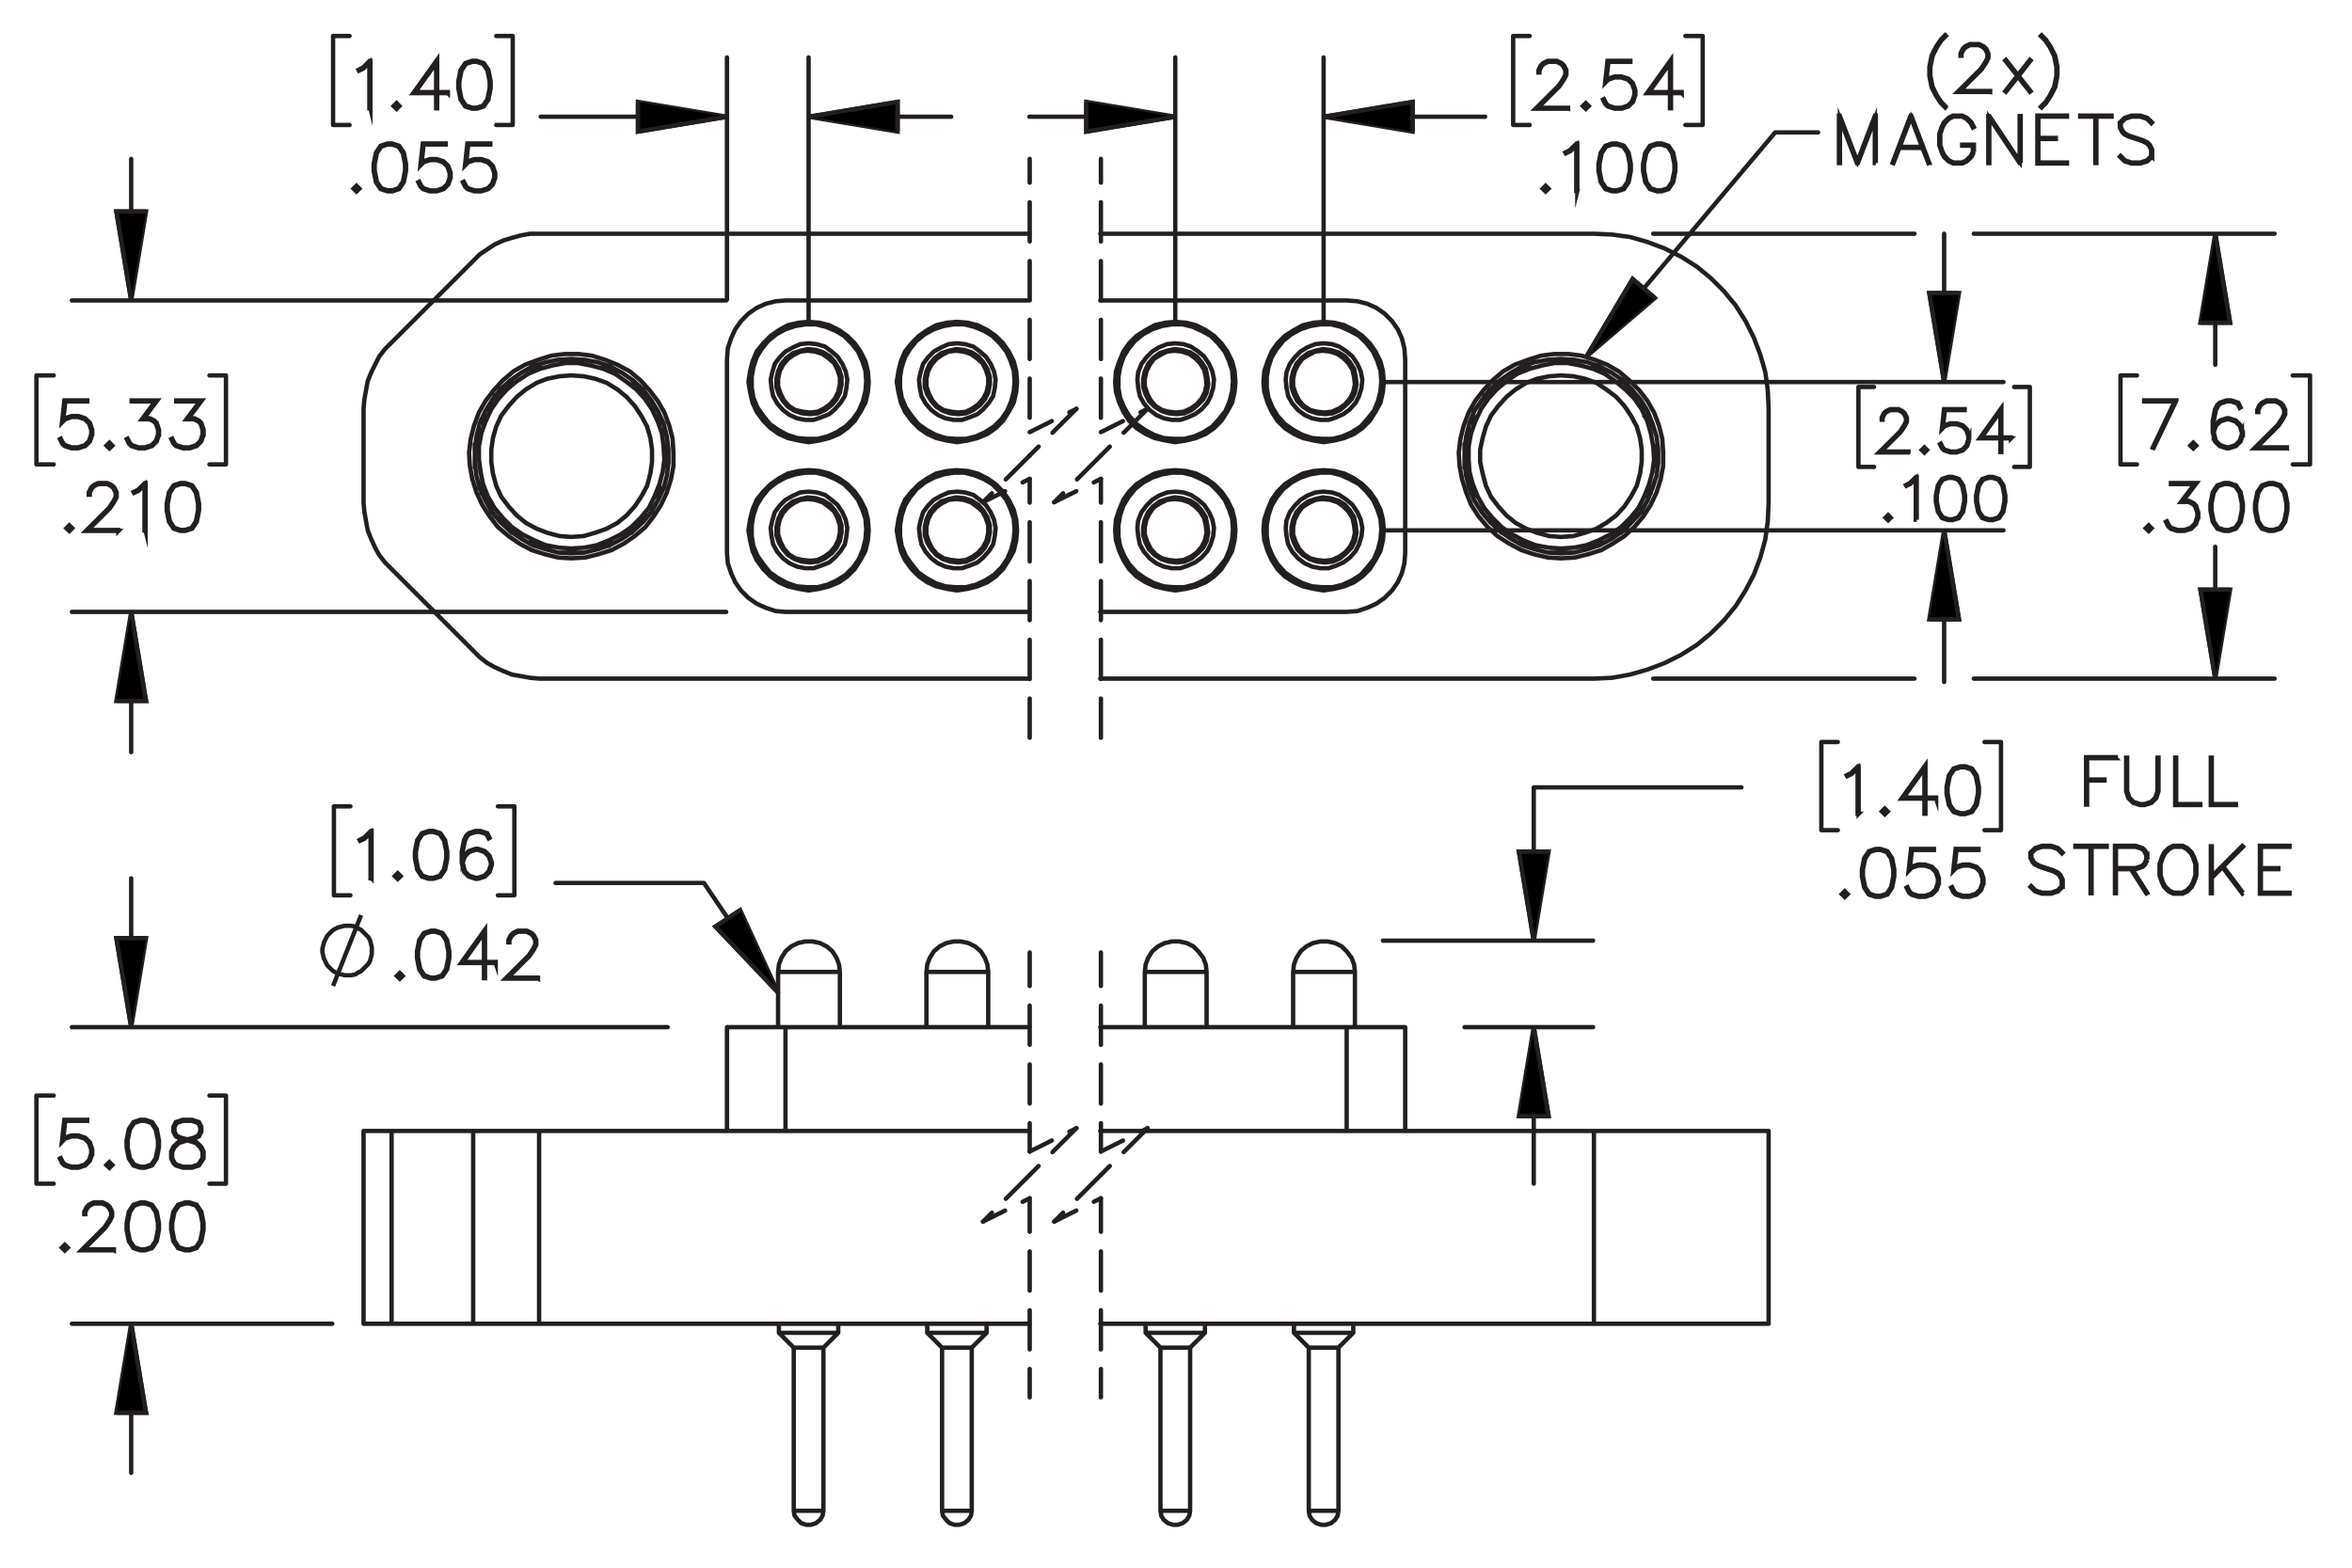 <?xml version="1.0" encoding="UTF-8"?><svg id="Layer_1" xmlns="http://www.w3.org/2000/svg" viewBox="0 0 216 144"><defs><style>.cls-1,.cls-2,.cls-3,.cls-4,.cls-5,.cls-6,.cls-7,.cls-8{stroke:#231f20;}.cls-1,.cls-2,.cls-3,.cls-4,.cls-5,.cls-6,.cls-8{stroke-width:.4px;}.cls-1,.cls-3,.cls-4,.cls-5,.cls-6,.cls-8{fill:none;}.cls-1,.cls-3,.cls-4,.cls-6,.cls-8{stroke-linecap:round;stroke-linejoin:round;}.cls-2,.cls-5,.cls-7{stroke-miterlimit:10;}.cls-3{stroke-dashoffset:1.417px;}.cls-3,.cls-4,.cls-6,.cls-8{stroke-dasharray:3.6 1.8;}.cls-4{stroke-dashoffset:.517px;}.cls-6{stroke-dashoffset:1.331px;}.cls-7{stroke-width:.4px;}.cls-8{stroke-dashoffset:.491px;}</style></defs><path class="cls-7" d="M34.016,9.946h-.094v-4.202l-.54.547-.419.204-.046-.08.405-.206.628-.621h.066v4.359Z"/><path class="cls-7" d="M36.688,9.74l-.27.263-.27-.263.27-.27.27.27ZM36.559,9.74l-.141-.141-.141.141.141.14.141-.14Z"/><path class="cls-7" d="M41.131,8.554h-.982v1.392h-.095v-1.392h-2.103l2.198-3.067v2.973h.982v.094ZM40.055,8.46v-2.678l-1.917,2.678h1.917Z"/><path class="cls-7" d="M45.062,8.104l-.204,1.037-.431.639-.64.206h-.425l-.64-.206-.428-.639-.206-1.037v-.63l.206-1.037.428-.639.64-.212h.425l.64.212.431.639.204,1.037v.63ZM44.971,8.09v-.602l-.206-1.017-.393-.593-.594-.198h-.399l-.594.198-.397.593-.204,1.017v.602l.204,1.017.397.593.594.197h.399l.594-.197.393-.593.206-1.017Z"/><path class="cls-7" d="M33.007,17.331l-.27.263-.27-.263.27-.27.27.27ZM32.878,17.331l-.141-.141-.141.141.141.14.141-.14Z"/><path class="cls-7" d="M37.291,15.695l-.204,1.037-.431.639-.64.206h-.425l-.641-.206-.428-.639-.206-1.037v-.63l.206-1.037.428-.639.641-.212h.425l.64.212.431.639.204,1.037v.63ZM37.199,15.681v-.602l-.206-1.017-.394-.593-.594-.198h-.399l-.594.198-.397.593-.204,1.017v.602l.204,1.017.397.593.594.197h.399l.594-.197.394-.593.206-1.017Z"/><path class="cls-7" d="M41.385,16.311l-.21.633-.431.427-.634.206h-.629l-.635-.206-.224-.218-.207-.415.084-.045.204.404.19.195.6.197h.606l.6-.197.394-.396.201-.599v-.398l-.201-.599-.394-.393-.6-.2h-.606l-.6.2-.287.295.221-2.025h2.102v.094h-2.019l-.186,1.67.123-.118.635-.209h.629l.634.209.431.43.21.633v.424Z"/><path class="cls-7" d="M45.48,16.311l-.21.633-.431.427-.634.206h-.629l-.635-.206-.224-.218-.207-.415.084-.045.204.404.19.195.6.197h.606l.6-.197.394-.396.201-.599v-.398l-.201-.599-.394-.393-.6-.2h-.606l-.6.2-.287.295.221-2.025h2.102v.094h-2.019l-.186,1.67.123-.118.635-.209h.629l.634.209.431.43.21.633v.424Z"/><path class="cls-7" d="M144.008,9.986h-2.991l2.133-2.122.405-.61.201-.401v-.387l-.201-.392-.192-.195-.397-.198h-.798l-.394.198-.195.195-.201.392v.195h-.092v-.218l.21-.429.218-.215.431-.212h.847l.429.212.218.215.213.429v.435l-.213.421-.416.622-1.984,1.976h2.771v.089Z"/><path class="cls-7" d="M145.903,9.74l-.27.263-.271-.263.271-.27.27.27ZM145.774,9.74l-.141-.141-.141.141.141.14.141-.14Z"/><path class="cls-7" d="M150.186,8.72l-.209.633-.431.427-.635.206h-.629l-.635-.206-.224-.218-.207-.415.083-.045.204.404.19.195.601.197h.606l.601-.197.393-.396.201-.599v-.398l-.201-.599-.393-.393-.601-.2h-.606l-.601.2-.287.295.222-2.025h2.102v.094h-2.019l-.186,1.67.123-.118.635-.209h.629l.635.209.431.43.209.633v.424Z"/><path class="cls-7" d="M154.442,8.554h-.982v1.392h-.095v-1.392h-2.104l2.199-3.067v2.973h.982v.094ZM153.365,8.46v-2.678l-1.918,2.678h1.918Z"/><path class="cls-7" d="M142.218,17.331l-.271.263-.27-.263.27-.27.271.27ZM142.088,17.331l-.141-.141-.141.141.141.14.141-.14Z"/><path class="cls-7" d="M144.856,17.537h-.095v-4.202l-.54.547-.419.204-.046-.08.405-.206.628-.621h.066v4.359Z"/><path class="cls-7" d="M149.772,15.695l-.204,1.037-.431.639-.64.206h-.425l-.64-.206-.428-.639-.207-1.037v-.63l.207-1.037.428-.639.64-.212h.425l.64.212.431.639.204,1.037v.63ZM149.68,15.681v-.602l-.207-1.017-.394-.593-.594-.198h-.398l-.595.198-.396.593-.204,1.017v.602l.204,1.017.396.593.595.197h.398l.594-.197.394-.593.207-1.017Z"/><path class="cls-7" d="M153.864,15.695l-.204,1.037-.431.639-.64.206h-.425l-.64-.206-.428-.639-.207-1.037v-.63l.207-1.037.428-.639.64-.212h.425l.64.212.431.639.204,1.037v.63ZM153.773,15.681v-.602l-.207-1.017-.394-.593-.594-.198h-.398l-.595.198-.396.593-.204,1.017v.602l.204,1.017.396.593.595.197h.398l.594-.197.394-.593.207-1.017Z"/><path class="cls-7" d="M175.264,41.557h-2.701l1.927-1.917.365-.551.182-.362v-.35l-.182-.354-.174-.176-.357-.178h-.721l-.355.178-.176.176-.182.354v.176h-.083v-.197l.19-.388.196-.194.389-.191h.766l.386.191.197.194.191.388v.393l-.191.38-.376.561-1.791,1.785h2.501v.08Z"/><path class="cls-7" d="M176.975,41.335l-.244.238-.243-.238.243-.243.244.243ZM176.857,41.335l-.127-.127-.127.127.127.127.127-.127Z"/><path class="cls-7" d="M180.843,40.414l-.19.571-.389.386-.573.186h-.567l-.573-.186-.202-.197-.186-.375.075-.042.184.365.172.176.541.179h.547l.542-.179.355-.357.182-.54v-.359l-.182-.54-.355-.354-.542-.181h-.547l-.541.181-.26.266.2-1.829h1.897v.085h-1.822l-.169,1.508.111-.106.573-.189h.567l.573.189.389.388.19.572v.383Z"/><path class="cls-7" d="M184.684,40.264h-.886v1.257h-.086v-1.257h-1.9l1.986-2.77v2.685h.886v.085ZM183.712,40.179v-2.419l-1.731,2.419h1.731Z"/><path class="cls-7" d="M173.643,47.555l-.243.238-.244-.238.244-.243.243.243ZM173.526,47.555l-.127-.127-.128.127.128.127.127-.127Z"/><path class="cls-7" d="M176.025,47.741h-.086v-3.795l-.487.494-.378.184-.042-.072.365-.186.568-.561h.06v3.937Z"/><path class="cls-7" d="M180.467,46.078l-.184.936-.389.577-.579.186h-.383l-.579-.186-.386-.577-.186-.936v-.569l.186-.936.386-.577.579-.191h.383l.579.191.389.577.184.936v.569ZM180.384,46.065v-.543l-.186-.918-.355-.536-.536-.178h-.36l-.537.178-.357.536-.185.918v.543l.185.918.357.535.537.179h.36l.536-.179.355-.535.186-.918Z"/><path class="cls-7" d="M184.164,46.078l-.184.936-.389.577-.579.186h-.383l-.579-.186-.386-.577-.186-.936v-.569l.186-.936.386-.577.579-.191h.383l.579.191.389.577.184.936v.569ZM184.081,46.065v-.543l-.186-.918-.355-.536-.536-.178h-.36l-.537.178-.357.536-.185.918v.543l.185.918.357.535.537.179h.36l.536-.179.355-.535.186-.918Z"/><path class="cls-7" d="M8.473,39.912l-.21.633-.431.427-.634.206h-.629l-.635-.206-.224-.218-.207-.415.084-.045.204.404.19.195.6.197h.606l.6-.197.394-.396.201-.599v-.398l-.201-.599-.394-.393-.6-.2h-.606l-.6.2-.287.295.221-2.025h2.102v.094h-2.019l-.186,1.67.123-.118.635-.209h.629l.634.209.431.43.21.633v.424Z"/><path class="cls-7" d="M10.322,40.931l-.27.263-.27-.263.27-.27.27.27ZM10.193,40.931l-.141-.141-.141.141.141.14.141-.14Z"/><path class="cls-7" d="M14.606,39.912l-.21.633-.431.427-.634.206h-.629l-.635-.206-.224-.218-.207-.415.084-.045.204.404.19.195.6.197h.606l.6-.197.394-.396.201-.599v-.398l-.201-.599-.195-.186-.394-.201h-.7l1.234-1.641h-2.167v-.094h2.357l-1.234,1.641h.534l.431.212.218.223.21.633v.424Z"/><path class="cls-7" d="M18.7,39.912l-.21.633-.431.427-.634.206h-.629l-.635-.206-.224-.218-.207-.415.084-.045.204.404.19.195.6.197h.606l.6-.197.394-.396.201-.599v-.398l-.201-.599-.195-.186-.394-.201h-.7l1.234-1.641h-2.167v-.094h2.357l-1.234,1.641h.534l.431.212.218.223.21.633v.424Z"/><path class="cls-7" d="M6.636,48.522l-.27.263-.27-.263.27-.27.27.27ZM6.507,48.522l-.141-.141-.141.141.141.14.141-.14Z"/><path class="cls-7" d="M10.872,48.768h-2.99l2.132-2.122.405-.61.201-.401v-.387l-.201-.392-.192-.195-.396-.198h-.798l-.393.198-.195.195-.201.392v.195h-.092v-.218l.209-.429.218-.215.431-.212h.847l.427.212.218.215.212.429v.435l-.212.421-.416.622-1.983,1.976h2.769v.089Z"/><path class="cls-7" d="M13.366,48.728h-.094v-4.202l-.54.547-.419.204-.046-.08.405-.206.628-.621h.066v4.359Z"/><path class="cls-7" d="M18.282,46.886l-.204,1.037-.431.639-.64.206h-.425l-.64-.206-.428-.639-.206-1.037v-.63l.206-1.037.428-.639.64-.212h.425l.64.212.431.639.204,1.037v.63ZM18.19,46.872v-.602l-.206-1.017-.393-.593-.594-.198h-.399l-.594.198-.397.593-.204,1.017v.602l.204,1.017.397.593.594.197h.399l.594-.197.393-.593.206-1.017Z"/><path class="cls-7" d="M199.876,36.778l-2.097,4.37-.08-.031,2.022-4.245h-2.806v-.094h2.961Z"/><path class="cls-7" d="M201.693,40.931l-.27.263-.271-.263.271-.27.27.27ZM201.565,40.931l-.141-.141-.141.141.141.14.141-.14Z"/><path class="cls-7" d="M205.977,39.912l-.209.633-.431.427-.635.206h-.219l-.634-.206-.431-.427-.21-.839v-1.04l.204-1.037.212-.424.225-.215.634-.212h.426l.645.212.213.427-.084.048-.2-.395-.589-.198h-.399l-.6.198-.186.195-.201.398-.207,1.017v.733l.118-.352.431-.429.634-.212h.219l.635.212.431.429.209.633v.218ZM205.885,39.897v-.192l-.201-.599-.393-.392-.601-.201h-.195l-.6.201-.394.392-.201.593.201.796.394.396.6.197h.195l.601-.197.393-.396.201-.599Z"/><path class="cls-7" d="M210.025,41.177h-2.991l2.133-2.122.405-.61.201-.401v-.387l-.201-.392-.192-.195-.397-.198h-.798l-.394.198-.195.195-.201.392v.195h-.092v-.218l.21-.429.218-.215.431-.212h.847l.429.212.218.215.213.429v.435l-.213.421-.416.622-1.984,1.976h2.771v.089Z"/><path class="cls-7" d="M197.599,48.522l-.27.263-.271-.263.271-.27.27.27ZM197.47,48.522l-.141-.141-.141.141.141.14.141-.14Z"/><path class="cls-7" d="M201.882,47.502l-.209.633-.431.427-.635.206h-.629l-.635-.206-.224-.218-.207-.415.083-.045.204.404.19.195.601.197h.606l.601-.197.393-.396.201-.599v-.398l-.201-.599-.195-.186-.393-.201h-.701l1.235-1.641h-2.168v-.094h2.357l-1.235,1.641h.534l.431.212.219.223.209.633v.424Z"/><path class="cls-7" d="M205.977,46.886l-.203,1.037-.431.639-.641.206h-.425l-.641-.206-.428-.639-.207-1.037v-.63l.207-1.037.428-.639.641-.212h.425l.641.212.431.639.203,1.037v.63ZM205.885,46.872v-.602l-.206-1.017-.394-.593-.595-.198h-.399l-.594.198-.397.593-.204,1.017v.602l.204,1.017.397.593.594.197h.399l.595-.197.394-.593.206-1.017Z"/><path class="cls-7" d="M210.071,46.886l-.203,1.037-.431.639-.641.206h-.425l-.641-.206-.428-.639-.207-1.037v-.63l.207-1.037.428-.639.641-.212h.425l.641.212.431.639.203,1.037v.63ZM209.98,46.872v-.602l-.206-1.017-.394-.593-.595-.198h-.399l-.594.198-.397.593-.204,1.017v.602l.204,1.017.397.593.594.197h.399l.595-.197.394-.593.206-1.017Z"/><path class="cls-7" d="M178.708,9.802l-.068.071-.414-.418-.416-.622-.419-.822-.204-1.037v-.834l.204-1.037.419-.828.416-.622.414-.418.068.071-.41.404-.408.61-.404.816-.207,1.014v.81l.207,1.014.404.81.408.61.41.404Z"/><path class="cls-7" d="M182.768,8.447h-2.991l2.133-2.122.405-.61.2-.401v-.387l-.2-.392-.192-.195-.397-.198h-.798l-.394.198-.195.195-.201.392v.195h-.092v-.218l.21-.429.218-.215.431-.212h.847l.428.212.219.215.212.429v.435l-.212.421-.416.622-1.984,1.976h2.771v.089Z"/><path class="cls-7" d="M186.486,8.375l-.071.055-1.095-1.386-1.1,1.386-.068-.055,1.105-1.406-1.105-1.409.068-.058,1.094,1.389,1.101-1.389.071.058-1.105,1.409,1.105,1.406Z"/><path class="cls-7" d="M188.946,6.975l-.206,1.037-.42.822-.416.622-.41.418-.072-.071.41-.404.408-.61.405-.81.206-1.014v-.81l-.206-1.014-.405-.816-.408-.61-.41-.404.072-.071.41.418.416.622.42.828.206,1.037v.834Z"/><path class="cls-7" d="M172.268,14.977h-.092v-4.061l-1.549,4.061h-.098l-1.553-4.061v4.061h-.092v-4.359h.078l1.615,4.23,1.612-4.23h.077v4.359Z"/><path class="cls-7" d="M177.177,14.957l-.08.031-.542-1.403h-2.126l-.542,1.403-.081-.031,1.655-4.339h.064l1.652,4.339ZM176.519,13.491l-1.026-2.698-1.03,2.698h2.057Z"/><path class="cls-7" d="M181.276,13.96l-.212.43-.422.421-.431.206h-.847l-.427-.206-.425-.421-.204-.424-.212-.627v-1.037l.212-.627.204-.424.425-.421.427-.212h.847l.431.212.422.421.206.418-.083.046-.204-.404-.401-.401-.393-.198h-.798l-.397.198-.398.401-.206.398-.198.605v1.014l.198.605.206.398.398.401.397.197h.798l.393-.197.401-.401.198-.392v-.556h-.981v-.095h1.076v.673Z"/><path class="cls-7" d="M185.574,14.977h-.101l-2.78-4.159v4.159h-.092v-4.314h.101l2.777,4.159v-4.159h.095v4.314Z"/><path class="cls-7" d="M189.825,15.017h-2.72v-4.399h2.72v.094h-2.628v1.959h1.602v.095h-1.602v2.162h2.628v.089Z"/><path class="cls-7" d="M193.92,10.712h-1.395v4.265h-.095v-4.265h-1.392v-.094h2.881v.094Z"/><path class="cls-7" d="M197.647,14.378l-.436.433-.634.206h-.835l-.634-.206-.422-.415.069-.071.401.407.6.197h.809l.6-.197.388-.39v-.585l-.198-.395-.194-.192-.399-.206-1.233-.409-.425-.206-.218-.217-.21-.427v-.441l.434-.432.634-.212h.835l.634.212.425.415-.071.072-.399-.407-.6-.198h-.809l-.6.198-.391.39v.381l.201.392.195.192.398.206,1.233.409.425.206.216.217.212.427v.647Z"/><path class="cls-7" d="M8.466,105.995l-.21.633-.431.427-.634.206h-.629l-.635-.206-.224-.218-.207-.415.084-.046.204.403.19.195.6.197h.606l.6-.197.394-.396.201-.599v-.398l-.201-.599-.394-.392-.6-.201h-.606l-.6.201-.287.295.221-2.025h2.102v.095h-2.019l-.186,1.67.123-.117.635-.209h.629l.634.209.431.43.21.633v.424Z"/><path class="cls-7" d="M10.315,107.015l-.27.264-.27-.264.27-.27.27.27ZM10.186,107.015l-.141-.141-.141.141.141.141.141-.141Z"/><path class="cls-7" d="M14.599,105.379l-.204,1.037-.431.639-.64.206h-.425l-.641-.206-.428-.639-.206-1.037v-.63l.206-1.037.428-.639.641-.212h.425l.64.212.431.639.204,1.037v.63ZM14.507,105.365v-.602l-.206-1.017-.394-.594-.594-.197h-.399l-.594.197-.397.594-.204,1.017v.602l.204,1.017.397.593.594.197h.399l.594-.197.394-.593.206-1.017Z"/><path class="cls-7" d="M18.693,106.41l-.428.644-.64.206h-.835l-.635-.206-.224-.218-.212-.427v-.639l.212-.43.428-.421.655-.218-.442-.105-.431-.218-.215-.433v-.435l.215-.439.649-.212h.835l.646.212.218.439v.435l-.218.433-.431.218-.439.105.023.006.628.212.431.421.21.43v.639ZM18.601,106.388v-.594l-.201-.392-.394-.401-.606-.197-.195-.055-.192.055-.606.197-.397.401-.198.392v.594l.198.392.19.195.6.197h.81l.594-.197.396-.587ZM18.395,103.924v-.39l-.195-.381-.588-.197h-.81l-.589.197-.195.381v.39l.195.387.394.192.6.154.6-.154.393-.192.195-.387Z"/><path class="cls-7" d="M6.221,114.605l-.27.264-.27-.264.27-.27.27.27ZM6.092,114.605l-.141-.141-.141.141.141.141.141-.141Z"/><path class="cls-7" d="M10.459,114.851h-2.992l2.133-2.122.405-.61.201-.4v-.387l-.201-.393-.192-.195-.396-.197h-.798l-.393.197-.195.195-.201.393v.194h-.092v-.218l.209-.43.218-.215.431-.212h.847l.428.212.218.215.212.43v.435l-.212.421-.416.622-1.984,1.976h2.771v.089Z"/><path class="cls-7" d="M14.599,112.969l-.204,1.037-.431.639-.64.206h-.425l-.641-.206-.428-.639-.206-1.037v-.63l.206-1.037.428-.639.641-.212h.425l.64.212.431.639.204,1.037v.63ZM14.507,112.955v-.602l-.206-1.017-.394-.594-.594-.197h-.399l-.594.197-.397.594-.204,1.017v.602l.204,1.017.397.593.594.197h.399l.594-.197.394-.593.206-1.017Z"/><path class="cls-7" d="M18.693,112.969l-.204,1.037-.431.639-.64.206h-.425l-.641-.206-.428-.639-.206-1.037v-.63l.206-1.037.428-.639.641-.212h.425l.64.212.431.639.204,1.037v.63ZM18.601,112.955v-.602l-.206-1.017-.394-.594-.594-.197h-.399l-.594.197-.397.594-.204,1.017v.602l.204,1.017.397.593.594.197h.399l.594-.197.394-.593.206-1.017Z"/><path class="cls-7" d="M194.299,69.643h-2.627v1.959h1.601v.095h-1.601v2.211h-.092v-4.359h2.719v.094Z"/><path class="cls-7" d="M198.231,72.682l-.212.633-.427.427-.634.206h-.425l-.634-.206-.431-.427-.209-.633v-3.088h.092v3.073l.201.599.393.396.6.197h.398l.6-.197.396-.396.197-.599v-3.073h.095v3.088Z"/><path class="cls-7" d="M202.07,73.947h-2.309v-4.354h.092v4.265h2.217v.089Z"/><path class="cls-7" d="M205.34,73.947h-2.309v-4.354h.092v4.265h2.217v.089Z"/><path class="cls-7" d="M189.433,81.449l-.435.433-.635.206h-.835l-.634-.206-.422-.416.069-.071.401.407.6.197h.81l.6-.197.387-.39v-.585l-.197-.395-.195-.192-.399-.206-1.233-.409-.425-.207-.218-.217-.21-.427v-.441l.434-.433.634-.212h.835l.635.212.425.415-.072.072-.398-.407-.6-.197h-.81l-.6.197-.391.39v.381l.201.393.195.191.398.207,1.234.409.425.206.215.218.212.427v.647Z"/><path class="cls-7" d="M193.478,77.783h-1.395v4.265h-.095v-4.265h-1.392v-.095h2.881v.095Z"/><path class="cls-7" d="M197.205,78.981l-.212.427-.224.218-.635.212h-.326l1.391,2.185-.083.043-1.42-2.228h-1.372v2.211h-.092v-4.359h1.902l.635.212.224.215.212.43v.435ZM197.11,78.954v-.387l-.197-.392-.19-.195-.6-.197h-1.8v1.959h1.8l.6-.2.19-.192.197-.396Z"/><path class="cls-7" d="M201.711,80.409l-.213.627-.206.425-.422.421-.431.206h-.846l-.428-.206-.425-.421-.204-.425-.212-.627v-1.036l.212-.628.204-.424.425-.421.428-.212h.846l.431.212.422.421.206.424.213.628v1.036ZM201.616,80.397v-1.014l-.201-.605-.203-.398-.402-.401-.393-.197h-.798l-.396.197-.399.401-.206.398-.198.605v1.014l.198.605.206.398.399.401.396.197h.798l.393-.197.402-.401.203-.398.201-.605Z"/><path class="cls-7" d="M205.997,82.016l-.072.055-1.822-2.417-.976.974v1.421h-.092v-4.314h.092v2.764l2.798-2.798.072.071-1.822,1.818,1.822,2.426Z"/><path class="cls-7" d="M210.261,82.088h-2.721v-4.399h2.721v.095h-2.629v1.959h1.602v.095h-1.602v2.162h2.629v.089Z"/><path class="cls-7" d="M170.693,74.745h-.095v-4.201l-.54.547-.419.203-.046-.08.405-.206.628-.622h.066v4.359Z"/><path class="cls-7" d="M173.365,74.539l-.271.264-.27-.264.27-.27.271.27ZM173.235,74.539l-.141-.141-.141.141.141.141.141-.141Z"/><path class="cls-7" d="M177.808,73.353h-.981v1.392h-.095v-1.392h-2.103l2.198-3.067v2.973h.981v.095ZM176.731,73.259v-2.678l-1.917,2.678h1.917Z"/><path class="cls-7" d="M181.74,72.903l-.204,1.037-.431.639-.64.206h-.425l-.64-.206-.428-.639-.207-1.037v-.63l.207-1.037.428-.639.64-.212h.425l.64.212.431.639.204,1.037v.63ZM181.648,72.89v-.602l-.207-1.017-.394-.594-.594-.197h-.398l-.595.197-.396.594-.204,1.017v.602l.204,1.017.396.593.595.197h.398l.594-.197.394-.593.207-1.017Z"/><path class="cls-7" d="M169.684,82.13l-.27.264-.271-.264.271-.27.27.27ZM169.555,82.13l-.141-.141-.141.141.141.141.141-.141Z"/><path class="cls-7" d="M173.967,80.494l-.203,1.037-.431.639-.641.206h-.425l-.641-.206-.428-.639-.207-1.037v-.63l.207-1.037.428-.639.641-.212h.425l.641.212.431.639.203,1.037v.63ZM173.875,80.481v-.602l-.206-1.017-.394-.594-.595-.197h-.399l-.594.197-.397.594-.204,1.017v.602l.204,1.017.397.593.594.197h.399l.595-.197.394-.593.206-1.017Z"/><path class="cls-7" d="M178.061,81.11l-.209.633-.431.427-.635.206h-.629l-.635-.206-.224-.218-.207-.415.083-.046.204.403.19.195.601.197h.606l.601-.197.393-.396.201-.599v-.398l-.201-.599-.393-.392-.601-.201h-.606l-.601.201-.287.295.222-2.025h2.102v.095h-2.019l-.186,1.67.123-.117.635-.209h.629l.635.209.431.43.209.633v.424Z"/><path class="cls-7" d="M182.156,81.11l-.209.633-.431.427-.635.206h-.629l-.635-.206-.224-.218-.207-.415.083-.046.204.403.19.195.601.197h.606l.601-.197.393-.396.201-.599v-.398l-.201-.599-.393-.392-.601-.201h-.606l-.601.201-.287.295.222-2.025h2.102v.095h-2.019l-.186,1.67.123-.117.635-.209h.629l.635.209.431.43.209.633v.424Z"/><path class="cls-7" d="M34.124,80.684h-.094v-4.201l-.54.547-.419.203-.046-.08.405-.206.628-.622h.066v4.359Z"/><path class="cls-7" d="M36.796,80.478l-.27.264-.27-.264.27-.27.27.27ZM36.667,80.478l-.141-.141-.141.141.141.141.141-.141Z"/><path class="cls-7" d="M41.079,78.842l-.204,1.037-.431.639-.64.206h-.425l-.64-.206-.428-.639-.206-1.037v-.63l.206-1.037.428-.639.64-.212h.425l.64.212.431.639.204,1.037v.63ZM40.987,78.828v-.602l-.206-1.017-.393-.594-.594-.197h-.399l-.594.197-.397.594-.204,1.017v.602l.204,1.017.397.593.594.197h.399l.594-.197.393-.593.206-1.017Z"/><path class="cls-7" d="M45.171,79.458l-.209.633-.43.427-.634.206h-.218l-.634-.206-.431-.427-.209-.839v-1.04l.204-1.037.212-.424.224-.215.634-.212h.425l.645.212.212.427-.083.049-.201-.396-.588-.197h-.399l-.6.197-.186.195-.201.398-.207,1.017v.732l.118-.352.431-.43.634-.212h.218l.634.212.43.43.209.633v.218ZM45.079,79.443v-.191l-.201-.599-.393-.393-.6-.2h-.195l-.6.2-.393.393-.201.593.201.796.393.396.6.197h.195l.6-.197.393-.396.201-.599Z"/><path class="cls-5" d="M30.589,90.565l2.573-6.508M34.146,87.31v-.303l-.076-.303-.076-.303-.151-.303-.227-.227-.227-.227-.227-.227-.303-.151-.227-.151-.378-.076h-.605l-.303.076-.303.076-.303.151-.227.151-.227.227-.227.227-.151.303-.151.303-.076.303-.076.303v.303l.076.303.076.303.151.303.151.303.227.227.227.227.227.151.303.151.303.076.303.076h.605l.378-.076.227-.151.303-.151.227-.227.227-.227.227-.227.151-.303.076-.303.076-.303v-.303"/><path class="cls-7" d="M36.983,89.644l-.27.264-.27-.264.27-.27.27.27ZM36.855,89.644l-.141-.141-.141.141.141.141.141-.141Z"/><path class="cls-7" d="M41.268,88.008l-.204,1.037-.431.639-.64.206h-.425l-.641-.206-.428-.639-.206-1.037v-.63l.206-1.037.428-.639.641-.212h.425l.64.212.431.639.204,1.037v.63ZM41.175,87.994v-.602l-.206-1.017-.394-.594-.594-.197h-.399l-.594.197-.397.594-.204,1.017v.602l.204,1.017.397.593.594.197h.399l.594-.197.394-.593.206-1.017Z"/><path class="cls-7" d="M45.523,88.458h-.982v1.392h-.095v-1.392h-2.104l2.199-3.067v2.973h.982v.095ZM44.446,88.363v-2.678l-1.918,2.678h1.918Z"/><path class="cls-7" d="M49.41,89.89h-2.992l2.133-2.122.405-.61.201-.4v-.387l-.201-.393-.192-.195-.396-.197h-.798l-.393.197-.195.195-.201.393v.194h-.092v-.218l.209-.43.218-.215.431-.212h.847l.428.212.218.215.212.43v.435l-.212.421-.416.622-1.984,1.976h2.771v.089Z"/><path class="cls-5" d="M71.456,91.17l-5.752-6.054,2.27-1.514,3.481,7.568M145.698,32.745l4.238-7.114,2.043,1.741-6.281,5.373"/><path class="cls-5" d="M178.543,48.714l1.362,8.173h-2.724l1.362-8.173M178.543,35.092l-1.362-8.173h2.724l-1.362,8.173"/><path class="cls-5" d="M140.855,86.402l-1.362-8.173h2.724l-1.362,8.173M140.855,94.349l1.362,8.173h-2.724l1.362-8.173M12.048,94.349l-1.362-8.173h2.724l-1.362,8.173M12.048,121.593l1.362,8.173h-2.724l1.362-8.173M203.442,62.336l-1.362-8.173h2.724l-1.362,8.173M203.442,21.469l1.362,8.173h-2.724l1.362-8.173M12.048,56.206l1.362,8.173h-2.724l1.362-8.173M12.048,27.599l-1.362-8.173h2.724l-1.362,8.173M121.556,10.723l8.173-1.362v2.724l-8.173-1.362M107.934,10.723l-8.173,1.362v-2.724l8.173,1.362M74.257,10.723l8.173-1.362v2.724l-8.173-1.362M66.764,10.723l-8.173,1.362v-2.724l8.173,1.362"/><line class="cls-3" x1="94.565" y1="14.595" x2="94.565" y2="39.694"/><line class="cls-6" x1="94.565" y1="39.694" x2="98.856" y2="37.549"/><line class="cls-8" x1="98.856" y1="37.549" x2="94.565" y2="41.839"/><line class="cls-8" x1="94.565" y1="41.839" x2="90.275" y2="46.13"/><line class="cls-6" x1="90.275" y1="46.13" x2="94.565" y2="43.984"/><line class="cls-3" x1="94.565" y1="43.985" x2="94.565" y2="69.084"/><line class="cls-3" x1="101.104" y1="14.595" x2="101.104" y2="39.694"/><line class="cls-6" x1="101.104" y1="39.694" x2="105.394" y2="37.549"/><line class="cls-8" x1="105.394" y1="37.549" x2="101.104" y2="41.839"/><line class="cls-8" x1="101.104" y1="41.839" x2="96.814" y2="46.13"/><line class="cls-6" x1="96.813" y1="46.13" x2="101.104" y2="43.984"/><line class="cls-3" x1="101.104" y1="43.985" x2="101.104" y2="69.084"/><line class="cls-4" x1="94.565" y1="87.486" x2="94.565" y2="105.774"/><line class="cls-6" x1="94.565" y1="105.774" x2="98.856" y2="103.629"/><line class="cls-8" x1="98.856" y1="103.629" x2="94.565" y2="107.919"/><line class="cls-8" x1="94.565" y1="107.919" x2="90.275" y2="112.21"/><line class="cls-6" x1="90.275" y1="112.21" x2="94.565" y2="110.064"/><line class="cls-4" x1="94.565" y1="110.065" x2="94.565" y2="128.353"/><line class="cls-4" x1="101.104" y1="87.486" x2="101.104" y2="105.774"/><line class="cls-6" x1="101.104" y1="105.774" x2="105.394" y2="103.629"/><line class="cls-8" x1="105.394" y1="103.629" x2="101.104" y2="107.919"/><line class="cls-8" x1="101.104" y1="107.919" x2="96.814" y2="112.21"/><line class="cls-6" x1="96.813" y1="112.21" x2="101.104" y2="110.064"/><line class="cls-4" x1="101.104" y1="110.065" x2="101.104" y2="128.353"/><path class="cls-1" d="M64.645,81.105l6.811,10.065M51.023,81.105h13.622M47.239,82.24h-1.514M47.239,74.067v8.173M45.725,74.067h1.514M30.665,82.24h1.514M30.665,74.067v8.173M32.179,74.067h-1.514M163.029,12.161l-17.331,20.585M166.964,12.161h-3.935"/><path class="cls-1" d="M178.543,48.714v13.931M178.543,35.092v-13.622M127.005,48.714h56.987M127.005,35.092h56.987M186.414,42.886h-1.438M186.414,35.545v7.341M184.976,35.545h1.438M170.672,42.886h1.438M170.672,35.545v7.341M172.11,35.545h-1.438"/><path class="cls-1" d="M140.855,94.349v14.379M140.855,72.326v14.076M159.926,72.326h-19.071M127.005,86.402h19.298M134.498,94.349h11.806M183.765,76.256h-1.514M183.765,68.158v8.098M182.251,68.158h1.514M167.267,76.256h1.514M167.267,68.158v8.098M168.78,68.158h-1.514M12.048,94.349v-13.665M12.048,121.593v13.693M61.315,94.349H6.599M30.514,121.593H6.599M20.751,108.728h-1.514M20.751,100.63v8.098M19.238,100.63h1.514M3.345,108.728h1.589M3.345,100.63v8.098M4.934,100.63h-1.589M203.442,62.336v-12.109M203.442,21.469v12.033M181.268,62.336h27.623M151.828,62.336h23.99M181.268,21.469h27.623M151.828,21.469h23.99M212.145,42.659h-1.589M212.145,34.486v8.173M210.555,34.486h1.589M194.738,42.659h1.514M194.738,34.486v8.173M196.252,34.486h-1.514M12.048,56.206v12.878M12.048,27.599v-13.004M66.689,56.206H6.599M66.689,27.599H6.599M20.751,42.659h-1.514M20.751,34.486v8.173M19.238,34.486h1.514M3.345,42.659h1.589M3.345,34.486v8.173M4.934,34.486h-1.589M121.556,10.723h14.833M107.934,10.723h-13.395M121.556,29.642V5.274M107.934,29.642V5.274M156.369,11.479h-1.589M156.369,3.306v8.173M154.78,3.306h1.589M138.963,11.479h1.514M138.963,3.306v8.173M140.476,3.306h-1.514M74.257,10.723h13.093M66.764,10.723h-17.104M74.257,29.642V5.274M66.764,27.523V5.274M47.087,11.479h-1.514M47.087,3.306v8.173M45.574,3.306h1.514M30.589,11.479h1.514M30.589,3.306v8.173M32.103,3.306h-1.514"/><path class="cls-2" d="M71.456,91.17l-5.752-6.054,2.27-1.514M145.698,32.745l4.238-7.114,2.043,1.741"/><path class="cls-2" d="M178.543,48.714l1.362,8.173h-2.724M178.543,35.092l-1.362-8.173h2.724"/><path class="cls-2" d="M140.855,86.402l-1.362-8.173h2.724M140.855,94.349l1.362,8.173h-2.724M12.048,94.349l-1.362-8.173h2.724M12.048,121.593l1.362,8.173h-2.724M203.442,62.336l-1.362-8.173h2.724M203.442,21.469l1.362,8.173h-2.724M12.048,56.206l1.362,8.173h-2.724M12.048,27.599l-1.362-8.173h2.724M121.556,10.723l8.173-1.362v2.724M107.934,10.723l-8.173,1.362v-2.724M74.257,10.723l8.173-1.362v2.724M66.764,10.723l-8.173,1.362v-2.724"/><path class="cls-1" d="M55.261,49.925h.53M49.131,49.925h.605M53.596,50.757h-2.195M47.012,48.941l-1.589-1.589M49.055,50.152l.076-.227M48.752,49.546l.378.378M44.439,45.233l.378.378M60.18,45.611l.378-.378M55.791,49.925l.378-.378M55.942,50.152l-.151-.227M59.499,47.352l-1.514,1.589M60.559,39.102v-.53M60.559,45.233v-.605M60.71,45.308l-.151-.076M61.315,40.767v2.195M43.606,42.962v-2.195M44.439,45.233l-.227.076M44.439,44.627v.605M44.439,38.573v.53M45.423,36.378l1.589-1.514M44.439,38.573l-.227-.076M44.817,38.194l-.378.378M49.131,33.805l-.378.378M57.985,34.864l1.514,1.514M56.169,34.183l-.378-.378M60.559,38.573l-.378-.378M60.71,38.497l-.151.076M49.131,33.805l-.076-.151M49.736,33.805h-.605M55.791,33.805h-.53M55.791,33.805l.151-.151M51.401,33.048h2.195M51.25,50.757l1.211.076,1.211-.076,1.211-.303,1.135-.378,1.135-.605.984-.681.908-.833.757-.908.605-1.06.53-1.135.303-1.135.151-1.211v-1.211l-.151-1.211-.303-1.211-.53-1.135-.605-.984-.757-.984-.908-.833-.984-.681-1.135-.605-1.135-.378-1.211-.227-1.211-.076-1.211.076-1.135.227-1.211.378-1.06.605-.984.681-.908.833-.757.984-.605.984-.53,1.135-.303,1.211-.151,1.211v1.211l.151,1.211.303,1.135.53,1.135.605,1.06.757.908.908.833.984.681,1.06.605,1.211.378,1.135.303M51.25,51.211l1.211.076,1.287-.076,1.211-.303,1.211-.378,1.135-.605.984-.681.984-.833.757-.984.681-1.06.53-1.135.378-1.211.227-1.211v-1.211l-.076-1.287-.303-1.211-.454-1.211-.605-1.06-.757-.984-.833-.908-.984-.833-1.135-.605-1.135-.454-1.211-.378-1.211-.151h-1.287l-1.211.151-1.211.378-1.211.454-1.06.605-.984.833-.833.908-.757.984-.605,1.06-.454,1.211-.303,1.211-.151,1.287.076,1.211.227,1.211.378,1.211.53,1.135.681,1.06.757.984.984.833.984.681,1.135.605,1.211.378,1.211.303M49.509,21.469h0M43.455,23.967l.605-.605.681-.454.681-.454.833-.378.757-.227.833-.227.833-.151h.833M35.963,31.459l7.492-7.492M33.389,37.513l.076-.833.151-.833.151-.833.303-.757.378-.757.378-.757.53-.681.605-.605M33.389,37.513h0M33.389,37.513v8.703M33.389,46.216h0M35.963,52.271l-.605-.605-.53-.681-.378-.681-.378-.833-.303-.757-.151-.833-.151-.833-.076-.833M43.455,59.763l-7.492-7.492M49.509,62.336l-.833-.076-.833-.151-.833-.151-.757-.303-.833-.378-.681-.378-.681-.53-.605-.605M49.509,62.336h0M49.509,62.336h45.029M94.539,21.469h-45.029M86.971,40.465l.908.151.984-.151.908-.227.908-.378.757-.53.681-.681.53-.833.454-.833.227-.984.076-.908-.076-.984-.227-.908-.454-.908-.53-.757-.681-.681-.757-.53-.908-.454-.908-.227-.984-.076-.908.076-.984.227-.833.454-.757.53-.681.681-.605.757-.378.908-.227.908-.151.984.151.908.227.984.378.833.605.833.681.681.757.53.833.378.984.227M73.348,40.465l.908.151.984-.151.908-.227.908-.378.757-.53.681-.681.53-.833.454-.833.227-.984.076-.908-.076-.984-.227-.908-.454-.908-.53-.757-.681-.681-.757-.53-.908-.454-.908-.227-.984-.076-.908.076-.984.227-.833.454-.757.53-.681.681-.605.757-.378.908-.227.908-.151.984.151.908.227.984.378.833.605.833.681.681.757.53.833.378.984.227M86.971,54.087l.908.151.984-.151.908-.227.908-.378.757-.53.681-.681.53-.833.454-.833.227-.984.076-.908-.076-.984-.227-.908-.454-.908-.53-.757-.681-.681-.757-.53-.908-.454-.908-.227-.984-.076-.908.076-.984.227-.833.454-.757.53-.681.681-.605.757-.378.908-.227.908-.151.984.151.908.227.984.378.833.605.833.681.681.757.53.833.378.984.227M73.348,54.087l.908.151.984-.151.908-.227.908-.378.757-.53.681-.681.53-.833.454-.833.227-.984.076-.908-.076-.984-.227-.908-.454-.908-.53-.757-.681-.681-.757-.53-.908-.454-.908-.227-.984-.076-.908.076-.984.227-.833.454-.757.53-.681.681-.605.757-.378.908-.227.908-.151.984.151.908.227.984.378.833.605.833.681.681.757.53.833.378.984.227M94.539,27.599h-22.401M72.138,27.599l-.908.076-.908.227-.833.378-.757.53-.681.681-.53.757-.378.833-.303.908-.076.984M66.764,50.833v-17.86M66.764,50.833l.076.908.303.908.378.833.53.757.681.681.757.53.833.378.908.303.908.076M72.138,56.206h22.401M75.619,45.989l-.681-.227-.757-.076-.681.151-.681.227-.605.454-.454.53-.303.681-.151.681v.757l.227.681.378.605.454.53.605.378.681.227.757.076.681-.076.681-.303.605-.454.454-.53.303-.605.151-.757v-.681l-.227-.757-.378-.605-.454-.53-.605-.378M74.105,53.936l-.908-.076-.908-.303-.833-.454-.757-.53-.605-.757-.53-.757-.378-.908-.151-.908v-.984l.151-.908.303-.908.454-.757.605-.757.757-.605.833-.454.908-.303.908-.151h.984l.908.227.908.378.757.454.681.681.605.757.378.833.303.908.076.984-.076.908-.227.908-.378.908-.53.757-.681.681-.833.53-.833.378-.908.227h-.984M75.77,45.46l-.757-.227-.757-.076-.757.076-.681.303-.681.378-.53.53-.454.605-.227.757-.151.681.076.757.151.757.378.681.53.605.605.454.681.303.757.151h.757l.681-.227.757-.303.53-.454.53-.605.378-.605.151-.757.076-.757-.151-.757-.303-.681-.454-.681-.53-.454-.605-.454M75.619,32.367l-.681-.227-.757-.076-.681.151-.681.227-.605.454-.454.53-.303.681-.151.681v.757l.227.681.378.605.454.53.605.378.681.227.757.076.681-.076.681-.303.605-.454.454-.53.303-.605.151-.757v-.681l-.227-.757-.378-.605-.454-.53-.605-.378M74.105,40.313l-.908-.076-.908-.303-.833-.454-.757-.53-.605-.757-.53-.757-.378-.908-.151-.908v-.984l.151-.908.303-.908.454-.757.605-.757.757-.605.833-.454.908-.303.908-.151h.984l.908.227.908.378.757.454.681.681.605.757.378.833.303.908.076.984-.076.908-.227.908-.378.908-.53.757-.681.681-.833.53-.833.378-.908.227h-.984M75.77,31.837l-.757-.227-.757-.076-.757.076-.681.303-.681.378-.53.53-.454.605-.227.757-.151.681.076.757.151.757.378.681.53.605.605.454.681.303.757.151h.757l.681-.227.757-.303.53-.454.53-.605.378-.605.151-.757.076-.757-.151-.757-.303-.681-.454-.681-.53-.454-.605-.454M89.241,32.367l-.681-.227-.757-.076-.681.151-.681.227-.605.454-.454.53-.303.681-.151.681v.757l.227.681.378.605.454.53.605.378.681.227.757.076.681-.076.681-.303.605-.454.454-.53.303-.605.151-.757v-.681l-.227-.757-.378-.605-.454-.53-.605-.378M87.728,40.313l-.908-.076-.908-.303-.833-.454-.757-.53-.605-.757-.53-.757-.378-.908-.151-.908v-.984l.151-.908.303-.908.454-.757.605-.757.757-.605.833-.454.908-.303.908-.151h.984l.908.227.908.378.757.454.681.681.605.757.378.833.303.908.076.984-.076.908-.227.908-.378.908-.53.757-.681.681-.833.53-.833.378-.908.227h-.984M89.392,31.837l-.757-.227-.757-.076-.757.076-.681.303-.681.378-.53.53-.454.605-.227.757-.151.681.076.757.151.757.378.681.53.605.605.454.681.303.757.151h.757l.681-.227.757-.303.53-.454.53-.605.378-.605.151-.757.076-.757-.151-.757-.303-.681-.454-.681-.53-.454-.605-.454M89.241,45.989l-.681-.227-.757-.076-.681.151-.681.227-.605.454-.454.53-.303.681-.151.681v.757l.227.681.378.605.454.53.605.378.681.227.757.076.681-.076.681-.303.605-.454.454-.53.303-.605.151-.757v-.681l-.227-.757-.378-.605-.454-.53-.605-.378M89.392,45.46l-.757-.227-.757-.076-.757.076-.681.303-.681.378-.53.53-.454.605-.227.757-.151.681.076.757.151.757.378.681.53.605.605.454.681.303.757.151h.757l.681-.227.757-.303.53-.454.53-.605.378-.605.151-.757.076-.757-.151-.757-.303-.681-.454-.681-.53-.454-.605-.454M87.728,53.936l-.908-.076-.908-.303-.833-.454-.757-.53-.605-.757-.53-.757-.378-.908-.151-.908v-.984l.151-.908.303-.908.454-.757.605-.757.757-.605.833-.454.908-.303.908-.151h.984l.908.227.908.378.757.454.681.681.605.757.378.833.303.908.076.984-.076.908-.227.908-.378.908-.53.757-.681.681-.833.53-.833.378-.908.227h-.984M88.03,37.892l-.681-.076-.681-.151-.605-.378-.454-.53-.303-.605-.227-.681v-.681l.151-.681.303-.605.454-.53.53-.378.605-.303.681-.076.681.076.681.227.53.378.53.454.303.605.227.681v.681l-.151.681-.303.605-.454.53-.53.378-.605.303-.681.076M74.408,37.892l-.681-.076-.681-.151-.605-.378-.454-.53-.303-.605-.227-.681v-.681l.151-.681.303-.605.454-.53.53-.378.605-.303.681-.076.681.076.681.227.53.378.53.454.303.605.227.681v.681l-.151.681-.303.605-.454.53-.53.378-.605.303-.681.076M74.408,51.514l-.681-.076-.681-.151-.605-.378-.454-.53-.303-.605-.227-.681v-.681l.151-.681.303-.605.454-.53.53-.378.605-.303.681-.076.681.076.681.227.53.378.53.454.303.605.227.681v.681l-.151.681-.303.605-.454.53-.53.378-.605.303-.681.076M88.03,51.514l-.681-.076-.681-.151-.605-.378-.454-.53-.303-.605-.227-.681v-.681l.151-.681.303-.605.454-.53.53-.378.605-.303.681-.076.681.076.681.227.53.378.53.454.303.605.227.681v.681l-.151.681-.303.605-.454.53-.53.378-.605.303-.681.076M51.401,49.244l1.06.076,1.135-.076,1.06-.303,1.06-.378.984-.53.833-.681.757-.833.605-.908.53-.984.303-1.135.151-1.06v-1.135l-.151-1.06-.303-1.06-.53-.984-.605-.908-.757-.833-.833-.681-.984-.605-1.06-.378-1.06-.227-1.135-.076-1.06.076-1.135.227-.984.378-.984.605-.833.681-.757.833-.681.908-.454.984-.303,1.06-.151,1.06v1.135l.151,1.06.303,1.135.454.984.681.908.757.833.833.681.984.53.984.378,1.135.303M53.672,50.303l-1.211.076-1.135-.076-1.211-.227-1.06-.454-1.06-.53-.984-.681-.833-.833-.757-.908-.605-1.06-.454-1.135-.227-1.135-.151-1.135v-1.211l.227-1.211.378-1.06.53-1.135.681-.984.757-.833.908-.757,1.06-.681,1.06-.454,1.135-.303,1.211-.227h1.135l1.211.227,1.135.303,1.06.454.984.681.984.757.757.833.681.984.53,1.135.378,1.06.151,1.211.076,1.211-.151,1.135-.303,1.135-.454,1.135-.53,1.06-.757.908-.833.833-.984.681-1.06.53-1.135.454-1.135.227M146.152,49.925h.53M140.022,49.925h.53M144.487,50.757h-2.195M150.996,45.611l.454-.378M146.682,49.925l.378-.378M146.758,50.152l-.076-.227M150.39,47.352l-1.514,1.589M139.946,50.152l.076-.227M139.644,49.546l.378.378M135.33,45.233l.378.378M137.903,48.941l-1.589-1.589M134.498,42.962v-2.195M135.103,45.308l.227-.076M135.33,44.627v.605M135.33,38.573v.53M152.207,40.767v2.195M151.45,39.102v-.53M151.45,45.233v-.605M151.601,45.308l-.151-.076M148.877,34.864l1.514,1.514M147.06,34.183l-.378-.378M151.45,38.573l-.454-.378M151.45,38.573l.151-.076M136.314,36.378l1.589-1.514M135.33,38.573l-.227-.076M135.708,38.194l-.378.378M140.022,33.805l-.378.378M140.022,33.805l-.076-.151M140.552,33.805h-.53M146.682,33.805h-.53M146.682,33.805l.076-.151M142.292,33.048h2.195M142.141,50.757l1.211.076,1.211-.076,1.211-.303,1.135-.378,1.135-.605.984-.681.833-.833.833-.908.605-1.06.454-1.135.378-1.135.151-1.211v-1.211l-.151-1.211-.378-1.211-.454-1.135-.605-.984-.833-.984-.833-.833-.984-.681-1.135-.605-1.135-.378-1.211-.227-1.211-.076-1.211.076-1.211.227-1.135.378-1.06.605-.984.681-.908.833-.757.984-.681.984-.454,1.135-.303,1.211-.151,1.211v1.211l.151,1.211.303,1.135.454,1.135.681,1.06.757.908.908.833.984.681,1.06.605,1.135.378,1.211.303M142.141,51.211l1.211.076,1.287-.076,1.211-.303,1.211-.378,1.06-.605,1.06-.681.908-.833.833-.984.681-1.06.53-1.135.378-1.211.227-1.211v-1.211l-.076-1.287-.303-1.211-.454-1.211-.605-1.06-.757-.984-.908-.908-.984-.833-1.06-.605-1.135-.454-1.211-.378-1.211-.151h-1.287l-1.211.151-1.211.378-1.211.454-1.06.605-.984.833-.833.908-.757.984-.605,1.06-.454,1.211-.303,1.211-.151,1.287.076,1.211.227,1.211.378,1.211.454,1.135.681,1.06.833.984.908.833,1.06.681,1.135.605,1.135.378,1.287.303M101.047,62.336h45.332M162.423,46.216l-.076,1.665-.227,1.665-.454,1.665-.605,1.589-.757,1.438-.908,1.438-1.06,1.287-1.211,1.211-1.286,1.06-1.438.908-1.514.757-1.589.605-1.589.454-1.665.303-1.665.076M162.423,46.216v-8.703M146.379,21.469l1.665.076,1.665.227,1.589.454,1.589.605,1.514.757,1.438.908,1.286,1.06,1.211,1.211,1.06,1.287.908,1.438.757,1.514.605,1.589.454,1.589.227,1.665.076,1.665M146.379,21.469h-45.332M120.648,40.465l.908.151.984-.151.908-.227.908-.378.757-.53.681-.681.53-.833.454-.833.227-.984.076-.908-.076-.984-.227-.908-.454-.908-.53-.757-.681-.681-.757-.53-.908-.454-.908-.227-.984-.076-.908.076-.984.227-.833.454-.833.53-.681.681-.53.757-.378.908-.303.908-.076.984.076.908.303.984.378.833.53.833.681.681.833.53.833.378.984.227M107.026,40.465l.908.151.984-.151.908-.227.908-.378.757-.53.681-.681.53-.833.454-.833.227-.984.076-.908-.076-.984-.227-.908-.454-.908-.53-.757-.681-.681-.757-.53-.908-.454-.908-.227-.984-.076-.908.076-.984.227-.833.454-.833.53-.681.681-.53.757-.378.908-.303.908-.076.984.076.908.303.984.378.833.53.833.681.681.833.53.833.378.984.227M120.648,54.087l.908.151.984-.151.908-.227.908-.378.757-.53.681-.681.53-.833.454-.833.227-.984.076-.908-.076-.984-.227-.908-.454-.908-.53-.757-.681-.681-.757-.53-.908-.454-.908-.227-.984-.076-.908.076-.984.227-.833.454-.833.53-.681.681-.53.757-.378.908-.303.908-.076.984.076.908.303.984.378.833.53.833.681.681.833.53.833.378.984.227M107.026,54.087l.908.151.984-.151.908-.227.908-.378.757-.53.681-.681.53-.833.454-.833.227-.984.076-.908-.076-.984-.227-.908-.454-.908-.53-.757-.681-.681-.757-.53-.908-.454-.908-.227-.984-.076-.908.076-.984.227-.833.454-.833.53-.681.681-.53.757-.378.908-.303.908-.076.984.076.908.303.984.378.833.53.833.681.681.833.53.833.378.984.227M123.675,27.599h-22.628M101.047,56.206h22.628M123.675,56.206l.984-.076.908-.303.833-.378.757-.53.681-.681.53-.757.378-.833.227-.908.076-.908M129.048,32.972v17.86M129.048,32.972l-.076-.984-.227-.908-.378-.833-.53-.757-.681-.681-.757-.53-.833-.378-.908-.227-.984-.076M122.918,45.989l-.757-.227-.681-.076-.681.151-.681.227-.605.454-.454.53-.303.681-.151.681v.757l.227.681.303.605.53.53.605.378.681.227.757.076.681-.076.681-.303.53-.454.53-.53.303-.605.151-.757-.076-.681-.151-.757-.378-.605-.454-.53-.605-.378M122.994,45.46l-.681-.227-.757-.076-.757.076-.757.303-.605.378-.53.53-.454.605-.303.757-.076.681.076.757.151.757.378.681.53.605.605.454.681.303.757.151h.757l.681-.227.681-.303.605-.454.53-.605.303-.605.227-.757.076-.757-.151-.757-.303-.681-.454-.681-.53-.454-.681-.454M121.405,53.936l-.908-.076-.908-.303-.833-.454-.757-.53-.681-.757-.454-.757-.378-.908-.151-.908v-.984l.151-.908.303-.908.454-.757.605-.757.757-.605.833-.454.908-.303.908-.151h.984l.908.227.833.378.833.454.681.681.605.757.378.833.303.908.076.984-.076.908-.227.908-.378.908-.605.757-.605.681-.833.53-.833.378-.908.227h-.984M109.296,32.367l-.757-.227-.681-.076-.681.151-.681.227-.605.454-.454.53-.303.681-.151.681v.757l.227.681.303.605.53.53.605.378.681.227.757.076.681-.076.681-.303.53-.454.53-.53.303-.605.151-.757-.076-.681-.151-.757-.378-.605-.454-.53-.605-.378M109.372,31.837l-.681-.227-.757-.076-.757.076-.757.303-.605.378-.53.53-.454.605-.303.757-.076.681.076.757.151.757.378.681.53.605.605.454.681.303.757.151h.757l.681-.227.681-.303.605-.454.53-.605.303-.605.227-.757.076-.757-.151-.757-.303-.681-.454-.681-.53-.454-.681-.454M107.783,40.313l-.908-.076-.908-.303-.833-.454-.757-.53-.681-.757-.454-.757-.378-.908-.151-.908v-.984l.151-.908.303-.908.454-.757.605-.757.757-.605.833-.454.908-.303.908-.151h.984l.908.227.833.378.833.454.681.681.605.757.378.833.303.908.076.984-.076.908-.227.908-.378.908-.605.757-.605.681-.833.53-.833.378-.908.227h-.984M109.296,45.989l-.757-.227-.681-.076-.681.151-.681.227-.605.454-.454.53-.303.681-.151.681v.757l.227.681.303.605.53.53.605.378.681.227.757.076.681-.076.681-.303.53-.454.53-.53.303-.605.151-.757-.076-.681-.151-.757-.378-.605-.454-.53-.605-.378M107.783,53.936l-.908-.076-.908-.303-.833-.454-.757-.53-.681-.757-.454-.757-.378-.908-.151-.908v-.984l.151-.908.303-.908.454-.757.605-.757.757-.605.833-.454.908-.303.908-.151h.984l.908.227.833.378.833.454.681.681.605.757.378.833.303.908.076.984-.076.908-.227.908-.378.908-.605.757-.605.681-.833.53-.833.378-.908.227h-.984M109.372,45.46l-.681-.227-.757-.076-.757.076-.757.303-.605.378-.53.53-.454.605-.303.757-.076.681.076.757.151.757.378.681.53.605.605.454.681.303.757.151h.757l.681-.227.681-.303.605-.454.53-.605.303-.605.227-.757.076-.757-.151-.757-.303-.681-.454-.681-.53-.454-.681-.454M122.918,32.367l-.757-.227-.681-.076-.681.151-.681.227-.605.454-.454.53-.303.681-.151.681v.757l.227.681.303.605.53.53.605.378.681.227.757.076.681-.076.681-.303.53-.454.53-.53.303-.605.151-.757-.076-.681-.151-.757-.378-.605-.454-.53-.605-.378M122.994,31.837l-.681-.227-.757-.076-.757.076-.757.303-.605.378-.53.53-.454.605-.303.757-.076.681.076.757.151.757.378.681.53.605.605.454.681.303.757.151h.757l.681-.227.681-.303.605-.454.53-.605.303-.605.227-.757.076-.757-.151-.757-.303-.681-.454-.681-.53-.454-.681-.454M121.405,40.313l-.908-.076-.908-.303-.833-.454-.757-.53-.681-.757-.454-.757-.378-.908-.151-.908v-.984l.151-.908.303-.908.454-.757.605-.757.757-.605.833-.454.908-.303.908-.151h.984l.908.227.833.378.833.454.681.681.605.757.378.833.303.908.076.984-.076.908-.227.908-.378.908-.605.757-.605.681-.833.53-.833.378-.908.227h-.984M108.01,37.892l-.681-.076-.605-.151-.605-.378-.454-.53-.303-.605-.227-.681v-.681l.151-.681.303-.605.378-.53.605-.378.605-.303.681-.076.681.076.681.227.53.378.454.454.378.605.151.681.076.681-.151.681-.303.605-.454.53-.53.378-.681.303-.681.076M121.632,37.892l-.681-.076-.605-.151-.605-.378-.454-.53-.303-.605-.227-.681v-.681l.151-.681.303-.605.378-.53.605-.378.605-.303.681-.076.681.076.681.227.53.378.454.454.378.605.151.681.076.681-.151.681-.303.605-.454.53-.53.378-.681.303-.681.076M108.01,51.514l-.681-.076-.605-.151-.605-.378-.454-.53-.303-.605-.227-.681v-.681l.151-.681.303-.605.378-.53.605-.378.605-.303.681-.076.681.076.681.227.53.378.454.454.378.605.151.681.076.681-.151.681-.303.605-.454.53-.53.378-.681.303-.681.076M121.632,51.514l-.681-.076-.605-.151-.605-.378-.454-.53-.303-.605-.227-.681v-.681l.151-.681.303-.605.378-.53.605-.378.605-.303.681-.076.681.076.681.227.53.378.454.454.378.605.151.681.076.681-.151.681-.303.605-.454.53-.53.378-.681.303-.681.076M142.292,49.244l1.06.076,1.135-.076,1.06-.303,1.06-.378.908-.53.908-.681.757-.833.605-.908.53-.984.303-1.135.151-1.06v-1.135l-.151-1.06-.303-1.06-.53-.984-.605-.908-.757-.833-.908-.681-.908-.605-1.06-.378-1.06-.227-1.135-.076-1.06.076-1.135.227-.984.378-.984.605-.833.681-.757.833-.681.908-.454.984-.303,1.06-.227,1.06v1.135l.227,1.06.303,1.135.454.984.681.908.757.833.833.681.984.53.984.378,1.135.303M144.563,50.303l-1.211.076-1.135-.076-1.211-.227-1.135-.454-.984-.53-.984-.681-.833-.833-.757-.908-.605-1.06-.454-1.135-.303-1.135-.076-1.135v-1.211l.227-1.211.378-1.06.53-1.135.681-.984.757-.833.908-.757.984-.681,1.135-.454,1.135-.303,1.135-.227h1.211l1.211.227,1.135.303,1.06.454.984.681.908.757.833.833.681.984.53,1.135.303,1.06.227,1.211.076,1.211-.151,1.135-.303,1.135-.454,1.135-.53,1.06-.757.908-.833.833-.984.681-1.06.53-1.135.454-1.135.227"/><path class="cls-1" d="M77.132,89.278h-3.406M73.727,89.278h-2.27M90.755,89.278h-3.406M87.349,89.278h-2.27M86.517,138.773h2.724M72.894,138.773h2.724M33.389,121.593v-17.709M35.963,103.884h-2.573M35.963,121.593h-2.573M33.389,121.593v-17.709M66.764,94.349h5.373M66.764,103.884v-9.536M72.138,94.349h22.401M72.138,103.884v-9.536M43.455,103.884h-7.492M43.455,121.593h-7.492M35.963,121.593v-17.709M49.509,103.884h-6.054M49.509,121.593h-6.054M43.455,121.593v-17.709M49.509,103.884h45.029M49.509,121.593h45.029M49.509,103.884h0M49.509,121.593v-17.709M49.509,121.593h0M49.509,121.593v-17.709M86.517,123.788h2.724M85.154,122.426h5.449M71.532,122.426h5.449M72.894,123.788h2.724M77.132,89.278l-.076-.681-.227-.605-.378-.605-.53-.454-.605-.303-.681-.151h-.681l-.681.151-.605.303-.53.454-.378.605-.227.605-.076.681M71.456,89.278v5.071M77.132,94.349v-5.071M90.755,89.278l-.076-.681-.227-.605-.378-.605-.53-.454-.605-.303-.681-.151h-.681l-.681.151-.605.303-.53.454-.378.605-.227.605-.076.681M85.079,89.278v5.071M90.755,94.349v-5.071M89.241,138.773v-14.985M86.517,123.788v14.985M86.517,138.773l.076.454.303.378.303.303.454.151h.454l.454-.151.378-.303.227-.378.076-.454M89.241,123.788l1.362-1.362M85.154,122.426l1.362,1.362M90.603,122.426v-.833M85.154,121.593v.833M72.894,138.773l.076.454.303.378.303.303.454.151h.454l.454-.151.378-.303.227-.378.076-.454M75.619,138.773v-14.985M72.894,123.788v14.985M76.981,122.426v-.833M71.532,121.593v.833M75.619,123.788l1.362-1.362M71.532,122.426l1.362,1.362M110.81,89.278h-3.481M107.329,89.278h-2.195M124.432,89.278h-3.481M120.951,89.278h-2.195M106.572,138.773h2.724M120.194,138.773h2.724M123.675,94.349h5.373M129.048,103.884v-9.536M101.047,94.349h22.628M123.675,103.884v-9.536M162.423,103.884h-16.044M162.423,121.593h-16.044M162.423,121.593v-17.709M101.047,103.884h45.332M146.379,121.593v-17.709M101.047,121.593h45.332M106.572,123.788h2.724M105.21,122.426h5.449M120.194,123.788h2.724M118.832,122.426h5.449M110.81,89.278l-.076-.681-.227-.605-.454-.605-.454-.454-.605-.303-.681-.151h-.681l-.681.151-.605.303-.53.454-.378.605-.227.605-.076.681M105.134,89.278v5.071M110.81,94.349v-5.071M118.756,89.278v5.071M124.432,94.349v-5.071M124.432,89.278l-.076-.681-.227-.605-.454-.605-.454-.454-.605-.303-.681-.151h-.681l-.681.151-.605.303-.53.454-.378.605-.227.605-.076.681M109.296,138.773v-14.985M106.572,123.788v14.985M106.572,138.773l.076.454.227.378.378.303.454.151h.454l.454-.151.378-.303.227-.378.076-.454M109.296,123.788l1.362-1.362M105.21,122.426l1.362,1.362M110.658,122.426v-.833M105.21,121.593v.833M122.918,138.773v-14.985M120.194,123.788v14.985M120.194,138.773l.076.454.227.378.378.303.454.151h.454l.454-.151.378-.303.227-.378.076-.454M122.918,123.788l1.362-1.362M118.832,122.426l1.362,1.362M124.281,122.426v-.833M118.832,121.593v.833"/></svg>